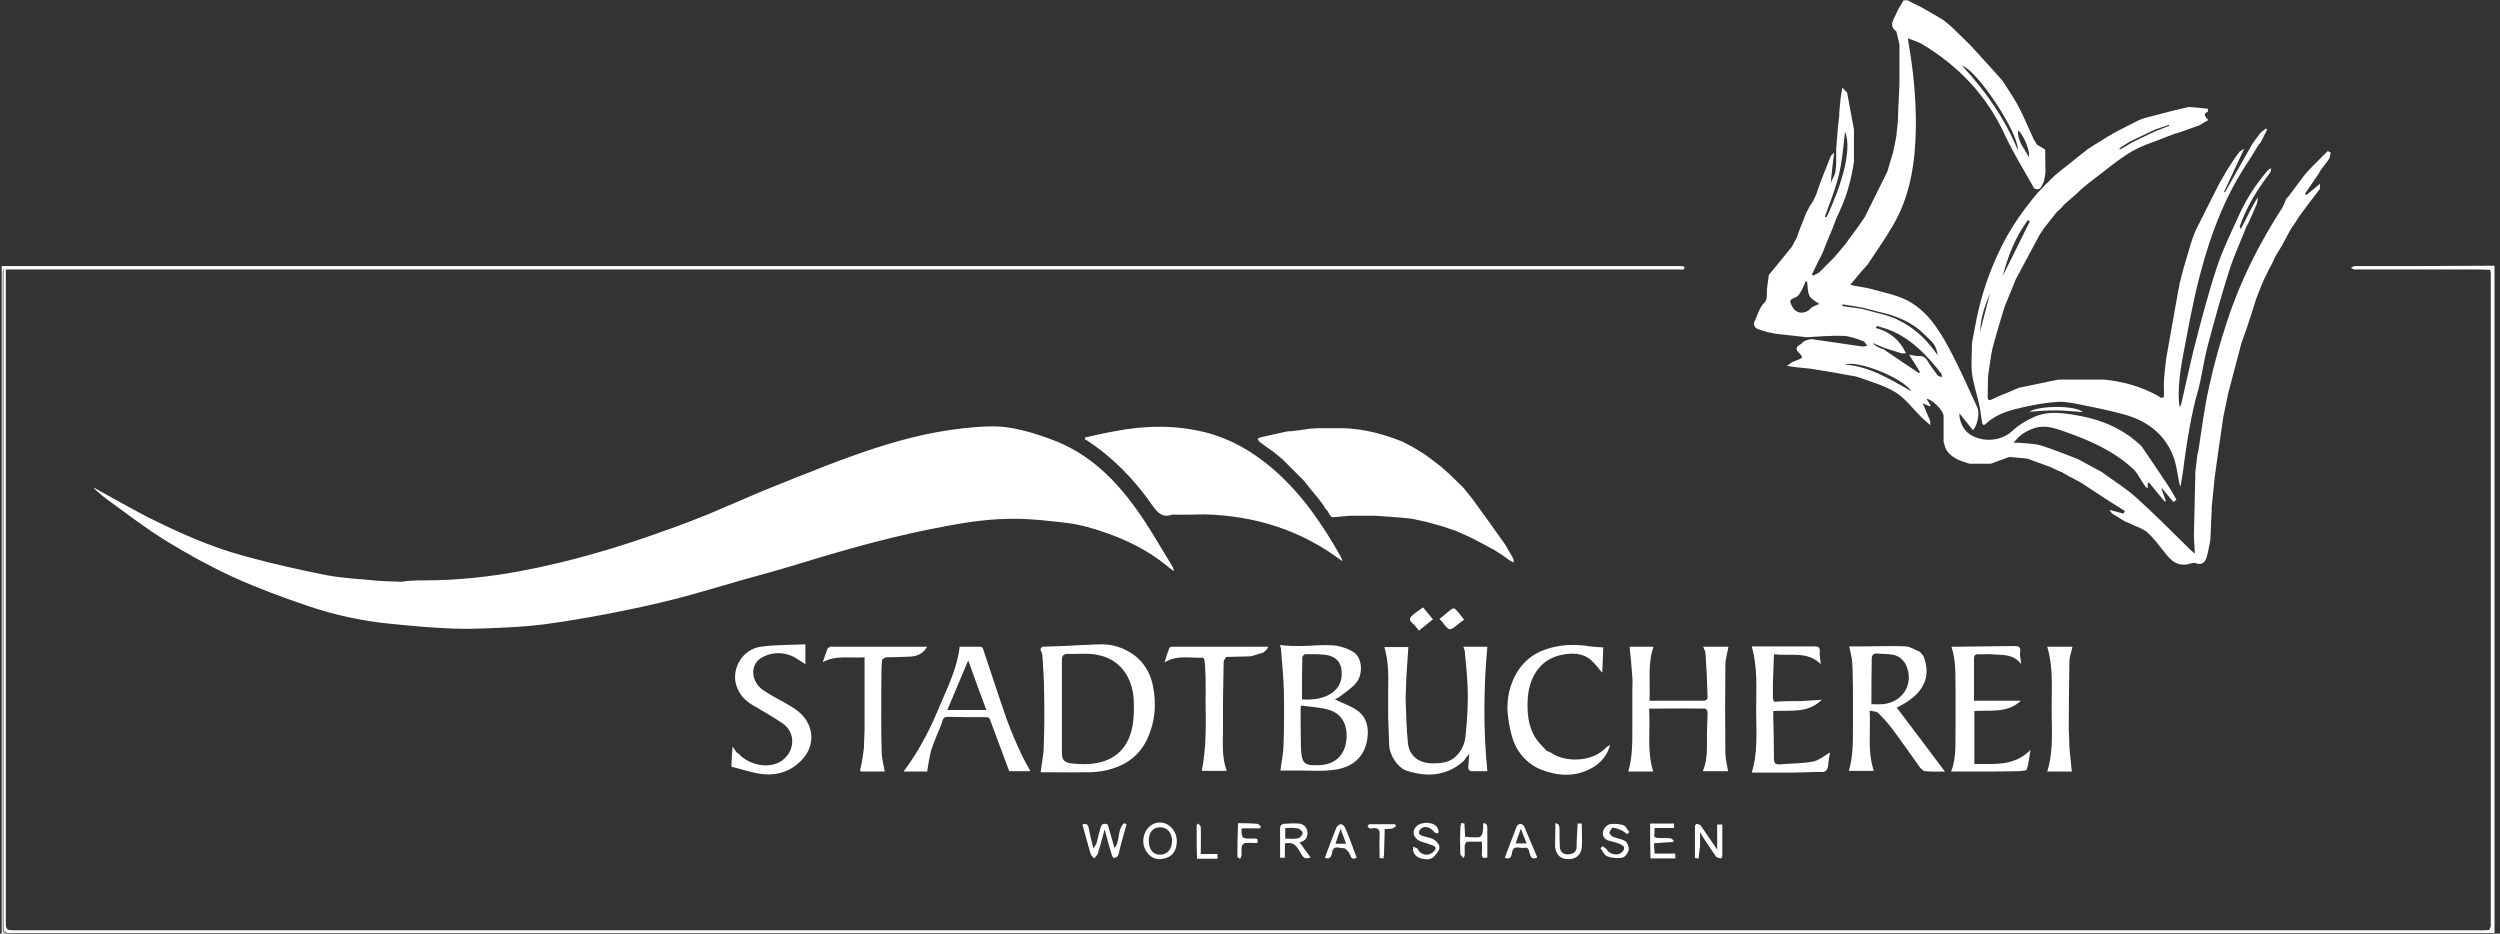 <?xml version="1.0" encoding="UTF-8"?>
<svg width="731px" height="273px" viewBox="0 0 731 273" xmlns="http://www.w3.org/2000/svg" xmlns:xlink="http://www.w3.org/1999/xlink" version="1.1">
 <rect x="0" y="0" width="731" height="273" fill="#333333" stroke="none"/>
 <!-- Generated by Pixelmator Pro 2.1.2 -->
 <path id="Pfad" d="M0.5 273.2 C0.5 208.102 0.5 142.997 0.5 77.8 L3 77.8 324.801 77.8 491.301 77.8 C491.801 77.8 492.2 77.901 492.6 78.001 492.5 78.301 492.399 78.7 492.199 78.8 491.899 78.9 491.5 78.8 491.1 78.8 328.605 78.8 166.093 78.8 3.699 78.8 3.099 78.8 2.399 78.8 1.699 78.8 L1.699 80.899 1.699 270.1 C1.699 271.7 2.099 272.001 3.699 272.001 L726.199 272.001 C726.799 272.001 727.3 271.999 727.9 271.899 728 271.499 728.301 271.1 728.301 270.6 728.301 207.103 728.301 143.598 728.301 80.1 728.301 79.7 728.2 79.299 728.1 78.899 727 78.899 726 78.8 724.9 78.8 712.8 78.8 700.7 78.8 688.6 78.8 688.2 78.8 687.8 78.5 687.4 78.3 687.8 78.1 688.2 77.8 688.6 77.8 702.2 77.8 715.8 77.8 729.4 77.7 L729.4 272.8 C487.209 272.8 244.891 272.8 2.699 272.8 1.299 272.8 1 272.401 1 271.001 1 207.303 1 143.597 1 79.8 1 79.165 1.055 78.712 1.246 78.397 0.912 78.706 0.801 79.215 0.801 80.001 L0.801 271.2 C0.801 272.5 1.1 273.001 2.5 273.001 L729.199 273.001 C729.199 273.101 729.1 273.2 729.1 273.2 728.8 273.2 728.5 273.2 728.1 273.2 485.608 273.2 243.091 273.2 0.5 273.2 Z M417.5 251.3 C415.6 251.1 413.799 250.9 413.199 248.8 413.099 248.4 413.199 248 413.199 247.6 413.599 247.8 414.3 247.9 414.5 248.2 415.5 250.2 417.801 250.499 419.301 248.899 420.201 247.999 419.7 247.5 418.9 247.2 417.9 246.8 416.9 246.5 415.9 246.2 413.6 245.6 412.5 243.3 414.1 241.7 414.8 240.9 416.3 240.5 417.4 240.6 418.7 240.7 420.2 241.1 420.6 242.8 420.7 243.1 420.5 243.4 420.5 243.7 420.1 243.6 419.6 243.6 419.4 243.3 418.3 241.9 416.8 241.4 415.6 242.2 415.2 242.4 414.9 243.101 414.9 243.501 414.9 243.901 415.5 244.299 415.9 244.399 417 244.799 418.301 244.901 419.301 245.501 420.101 246.001 420.9 247 420.9 247.8 420.9 248.6 420.1 249.6 419.4 250.3 419 251 418.1 251.1 417.5 251.3 Z M338.957 251.21 C336.458 251.236 334.301 248.713 334.301 246.001 334.301 242.901 336.399 240.501 339.199 240.501 341.799 240.501 344 242.9 344.1 245.8 344.1 249.5 342.099 251 339.199 251.2 339.118 251.206 339.038 251.209 338.957 251.21 Z M458.705 251.206 C458.638 251.205 458.569 251.203 458.5 251.2 456.3 251.2 454.999 250 454.699 247.6 454.699 245.4 454.801 243 454.801 240.7 455.801 240.8 456 241.5 456 242.3 456 244.1 456 245.9 456.1 247.7 456.2 249.2 457.2 249.9 458.6 249.8 459.9 249.7 461 249.2 461 247.6 461 245.4 461.201 243.1 461.301 240.8 L462.5 240.8 C462.5 243.2 462.7 245.5 462.5 247.8 462.306 249.931 460.799 251.218 458.705 251.206 Z M350 251.1 C349.9 247.9 349.9 244.599 349.9 241.399 349.8 241.199 350.2 241 350.4 240.8 350.7 241.2 351.1 241.499 351.1 241.899 351.2 244.399 351.1 247 351.1 249.7 L356 249.7 356 251.1 C354 251.1 352 251.1 350 251.1 Z M362.6 251.1 C362.3 250.9 361.801 250.701 361.801 250.501 361.801 247.201 361.9 244 362 240.7 363.9 240.7 365.7 240.699 367.6 240.899 368 240.899 368.399 241.4 368.699 241.7 368.599 241.9 368.5 242 368.4 242.2 366.7 242.2 364.899 242.2 363.199 242.2 363.099 242.4 363 242.401 363 242.501 363.1 245.201 363.1 245.2 366.4 245.2 367.2 245.2 368.1 245.001 367.6 246.501 366.5 246.501 365.3 246.401 364.1 246.501 363.7 246.501 363.1 247.101 363.1 247.501 362.9 248.401 363.1 249.3 363 250.2 363 250.5 362.7 250.8 362.6 251.1 Z M395.805 251.079 C394.975 251.078 394.891 250.024 394.5 249.399 394.1 248.799 393.301 247.901 392.801 248.001 391.701 248.101 389.9 246.9 389.5 249.3 389.4 250.1 389 251.5 387.4 250.8 388.5 247.8 389.601 244.799 390.801 241.899 391.001 241.499 391.6 241.001 392.1 241.001 392.5 241.001 393.101 241.501 393.301 242.001 394.501 244.801 395.599 247.8 396.699 250.8 396.327 250.996 396.037 251.079 395.805 251.079 Z M319.9 251.001 C319.5 250.501 319 250.1 318.9 249.6 318 246.7 317.3 243.9 316.5 241.1 317.8 240.6 318.2 241.199 318.4 242.399 318.7 244.199 319.199 245.9 319.699 248.1 320.099 247.4 320.5 247 320.6 246.6 321 245.3 321.2 244 321.6 242.8 321.9 241.8 322 240.3 323.9 241.1 324.5 243.2 325.2 245.501 325.9 248.001 327.6 245.901 326.599 242.5 328.699 240.7 328.899 240.8 329.2 240.901 329.4 241.001 328.8 243.301 328.1 245.599 327.5 247.899 327.3 248.699 327.2 249.5 326.9 250.2 326.7 250.6 326.099 250.799 325.699 250.899 325.599 250.899 325.2 250.401 325.1 250.001 324.4 247.601 323.7 245.301 323 242.501 322.3 245.101 321.7 247.4 321 249.6 320.8 250.1 320.3 250.501 319.9 251.001 Z M404.5 251.001 C404.2 251.001 403.9 250.899 403.4 250.899 403.4 248.699 403.3 246.599 403.4 244.399 403.5 242.799 403.201 241.9 401.301 242.2 401.001 242.2 400.7 242.3 400.5 242.2 400.3 242.1 399.9 241.8 399.9 241.6 399.9 241.4 400.3 241.001 400.5 241.001 L407.9 241.001 C408 241.201 408.099 241.4 408.199 241.6 407.799 241.8 407.4 242.2 406.9 242.3 406.2 242.4 405.6 242.399 404.9 242.399 404.8 244.599 404.799 246.9 404.699 249.1 404.799 249.6 404.6 250.301 404.5 251.001 Z M482.6 251.001 C482.5 247.701 482.5 244.4 482.5 241.1 482.3 241 482.5 240.9 482.6 240.8 L489.5 240.8 489.5 242.1 C487.6 242.1 485.801 242.1 483.801 242.1 483.801 243 483.699 243.801 483.699 244.501 483.699 244.701 484.2 245.001 484.5 245.001 485.8 245.101 487.101 245 488.301 245.1 488.701 245.1 489 245.5 489.4 245.7 489.3 245.9 489.299 246 489.199 246.2 487.399 246.3 485.5 246.4 483.6 246.6 483.7 247.6 483.701 248.5 483.801 249.6 L489.801 249.6 C489.801 250 489.9 250.401 489.9 251.001 487.4 251.001 485 251.001 482.6 251.001 Z M496.699 251.001 C496.399 251.001 496.1 250.899 495.6 250.899 495.6 247.799 495.6 244.601 495.6 241.501 495.6 241.301 496 240.899 496.1 240.899 496.5 240.999 497.101 241.099 497.301 241.399 498.601 243.299 499.899 245.2 501.199 247.1 501.399 247.4 501.6 247.699 502.1 248.399 502.1 245.699 502.1 243.5 502.1 241.1 L503.6 241.1 503.6 250.3 C503.6 250.5 503.299 251.001 503.199 251.001 502.699 250.901 502.001 250.801 501.801 250.501 500.401 248.501 498.999 246.399 497.699 244.399 497.599 244.199 497.4 243.9 497.1 243.3 L497.1 247.501 C496.9 248.601 496.799 249.801 496.699 251.001 Z M440.816 250.999 C440.588 250.992 440.319 250.931 440 250.8 440.8 248.7 441.6 246.601 442.4 244.501 442.8 243.501 443.1 242.5 443.5 241.6 443.7 241.2 444.2 240.899 444.6 240.899 445 240.899 445.499 241.3 445.699 241.7 446.999 244.7 448.2 247.7 449.5 250.7 448.1 251.4 447.601 250.8 447.301 249.6 447.101 248.8 446.999 247.599 445.699 247.899 444.399 248.199 442.5 246.799 442.1 249.399 442.018 250.049 441.805 251.03 440.816 250.999 Z M382.139 250.973 C380.84 250.986 380.469 249.512 379.9 248.7 378.6 246.7 377.999 246.3 375.699 246.6 L375.699 250.8 C375.099 250.8 374.601 250.8 374.301 250.8 374.301 247.7 374.301 244.799 374.301 241.899 374.301 241.499 374.899 240.899 375.199 240.899 376.699 240.799 378.199 240.7 379.699 240.8 381.199 240.9 382.201 241.899 382.301 243.399 382.401 244.999 381.5 246 380 246.3 381.1 247.8 382.099 249.2 383.199 250.7 382.787 250.887 382.439 250.97 382.139 250.973 Z M427.9 250.899 C427.6 250.499 427.1 250.1 427 249.7 426.9 247.2 426.9 244.6 427 242.1 427 241.6 427.201 241.1 427.301 240.6 427.601 240.7 427.899 240.8 428.199 240.8 428.299 242.1 428.3 243.4 428.4 244.7 429.8 244.8 431.2 244.9 432.5 244.8 432.8 244.8 433.3 244.199 433.4 243.899 433.7 242.899 433.699 241.8 433.699 240.7 434.899 240.7 434.9 241.599 434.9 242.399 L434.9 250.7 C433.7 251.1 433.201 250.801 433.301 249.501 433.401 248.401 433.301 247.4 433.301 246.1 431.801 246.1 430.4 246.1 429 246.1 428.8 246.1 428.401 246.701 428.301 247.001 428.201 248.001 428.301 248.899 428.301 249.899 428.301 250.199 428.1 250.599 427.9 250.899 Z M472.943 250.897 C471.929 250.899 470.894 250.743 470 250.399 469.1 250.099 468.6 248.801 468 248.001 468.2 247.901 468.4 247.599 468.6 247.399 469 247.799 469.6 248.001 469.9 248.501 470.7 249.901 473.4 250.5 474.6 248.8 475.4 247.6 474.4 247.1 473.5 246.7 472.5 246.3 471.4 246.1 470.4 245.8 468.9 245.4 468.401 244.099 468.801 242.899 469.001 242.099 469.899 241.201 470.699 241.001 471.999 240.801 473.399 240.9 474.699 241.3 475.399 241.5 475.8 242.6 476.4 243.3 476.2 243.5 476.001 243.699 475.801 243.899 475.301 243.599 474.9 243.199 474.4 242.899 473.5 242.499 472.5 242.101 471.6 242.001 471.3 242.001 470.7 243.001 470.6 243.501 470.6 243.901 471.299 244.5 471.699 244.7 472.899 245.2 474.301 245.301 475.301 246.001 475.901 246.501 476.399 247.8 476.199 248.6 475.999 249.5 475.101 250.7 474.301 250.8 473.863 250.862 473.405 250.896 472.943 250.897 Z M339.295 249.905 C341.286 249.9 342.602 248.328 342.699 246.1 342.799 243.6 341.4 241.999 339.4 241.899 337.2 241.799 335.9 243.3 335.9 245.8 335.9 248.3 337.1 249.899 339.1 249.899 339.165 249.902 339.231 249.905 339.295 249.905 Z M390.5 246.7 L393.6 246.7 C393.1 245.2 392.5 243.9 392 242.3 391.4 243.9 391 245.3 390.5 246.7 Z M443.199 246.6 L446.4 246.6 C445.8 245.2 445.299 243.9 444.699 242.3 444.099 243.9 443.599 245.3 443.199 246.6 Z M378.213 245.264 C378.686 245.256 379.15 245.213 379.6 245.1 380.2 245 380.9 244.101 380.9 243.501 380.9 243.101 380 242.3 379.4 242.2 378.3 242 377.001 242.1 375.801 242.1 L375.801 245.2 C376.613 245.2 377.425 245.279 378.213 245.264 Z M457.818 226.542 C455.341 226.523 452.832 225.93 450.301 224.899 447.201 223.599 444.801 221.199 443.301 218.399 442.001 215.799 441.4 212.799 441 209.899 440.4 205.699 441 201.6 442.9 197.8 444.8 194 447.8 191.299 451.9 189.899 456.2 188.399 460.6 188.301 465 189.001 466.2 189.201 467.401 189.2 468.801 189.3 468.701 191.7 468.6 194.2 468.5 196.7 467.4 195.5 466.499 194.101 465.199 193.001 462.599 190.801 459.6 190.901 456.5 191.501 449.9 192.901 446.999 198.601 446.699 204.501 446.499 208.301 446.801 212.101 448.801 215.501 449.701 217.001 451.101 218.3 452.301 219.6 453.101 219.8 453.899 220.3 454.699 220.8 458.899 222.9 465.9 222.6 469.6 218.6 469.9 218.3 470.301 218.1 470.801 217.8 470.001 220.699 468.4 222.7 466.1 224.2 463.39 225.847 460.626 226.563 457.818 226.542 Z M417.594 226.477 C415.58 226.452 413.51 226.067 411.4 225.399 408.8 224.599 406.299 220.899 406.199 217.899 406.099 215.199 406 212.4 405.9 209.7 405.9 207 405.9 204.4 405.9 201.7 406 197.5 406.001 193.3 404.801 189.2 L411.801 189.2 C411.601 192.2 411.399 195.2 411.199 198.3 411.099 200.3 411.1 202.3 411 204.3 411.2 208.699 411.199 213.099 411.699 217.399 412.099 221.099 415.001 223.2 418.801 223.2 421.101 223.2 423.401 223.101 425.301 221.501 427.201 219.901 428.2 217.801 428.5 215.501 428.9 211.501 429.199 207.501 429.199 203.501 429.199 199.101 428.701 194.799 428.301 190.399 428.301 189.999 428 189.6 427.9 189.1 L434.9 189.1 C433.8 201.2 433.7 213.301 434.9 225.501 433.6 225.501 431.8 225.501 430.1 225.501 429.8 225.501 429.501 225 429.301 224.7 429.401 223.4 429.5 222.099 429.6 220.399 428.8 221.399 428.4 221.901 428 222.501 424.938 225.251 421.562 226.437 417.996 226.477 417.862 226.479 417.728 226.479 417.594 226.477 Z M224.887 226.448 C224.753 226.45 224.617 226.448 224.482 226.446 223.865 226.436 223.237 226.387 222.6 226.3 219.7 225.9 216.8 224.9 213.9 224.2 213.9 223.7 213.9 223.2 213.9 222.8 214 221.3 214.099 219.8 214.199 218.3 214.599 218.9 215 219.401 215.4 220.001 215.9 220.301 216.4 220.8 216.9 221.3 220.4 224.1 225.4 224.601 228.5 222.501 232.7 219.601 232.601 214.001 228.801 211.501 225.901 209.501 222.801 207.801 219.801 206.001 217.201 204.401 215.5 202.1 215 199.1 214.4 194.401 217.7 189.7 222.5 189.1 226.7 188.5 231 188.599 235.5 188.399 L235.5 194.2 C234.1 193.4 232.7 192.2 231 191.6 228.2 190.6 225.299 190.8 222.699 192.3 219.199 194.3 219.501 199.399 223.301 201.899 225.801 203.599 228.599 204.901 231.199 206.501 233.399 207.801 235.3 209.4 236.4 211.8 237.9 215.1 237.301 218.6 235.301 221.2 232.673 224.591 229.039 226.402 224.887 226.448 Z M512.199 225.899 C514.099 219.799 513.5 213.601 513.5 207.501 513.5 201.401 513.999 195.201 512.199 189.001 L530.6 189.001 C531.6 189.001 532.2 189.201 532.1 190.501 532 191.701 532.3 192.9 532.4 194.2 528.5 190.3 523.599 191.9 518.699 191.3 518.599 194.2 518.5 197 518.4 199.8 L518.4 204.3 C518.4 204.6 518.701 204.9 518.801 205.2 521.601 205 524.201 205.001 526.801 205.001 528.701 204.901 530.499 204.7 532.699 204.6 528.599 208.7 523.5 207.599 518.5 207.899 L518.5 209.1 C518.6 213.3 518.699 217.6 518.699 221.8 518.699 223 519 223.601 520.4 223.501 523.6 223.201 526.8 223.3 530 222.7 531.8 222.4 533.4 221.001 535.1 220.001 534.9 220.901 534.7 222.1 534.6 223.3 534.5 224.9 533.999 226 532.199 225.7 529.699 225.8 527.2 225.799 524.6 225.899 520.4 225.899 516.299 225.899 512.199 225.899 Z M313.416 225.845 C310.293 225.84 307.238 225.8 304.301 225.8 304.601 223 305.199 220.499 305.199 217.899 305.399 212.699 305.401 207.599 305.301 202.399 305.301 198.799 305.001 195.3 304.801 191.7 304.801 191.1 304.399 190.4 304.199 189.8 304.399 189.5 304.6 189.1 304.9 189.1 306.8 189 308.801 188.999 310.801 188.899 314.401 188.699 317.999 188.499 321.699 188.399 325.199 188.299 328.6 189.399 331.4 191.399 334.4 193.499 336.3 196.699 337.1 200.399 338.2 205.799 337.8 211.001 335.5 216.001 333.4 220.501 329.8 223.4 325.1 224.8 323.2 225.4 321.1 225.7 319.1 225.8 317.187 225.837 315.29 225.847 313.416 225.845 Z M566.037 225.626 C565.05 225.626 564 225.601 563 225.501 562.5 225.501 561.8 224.899 561.4 224.399 558.8 220.799 556.2 216.999 553.5 213.399 552.2 211.599 550.7 209.999 549.1 208.399 548.6 207.999 547.699 208 546.699 207.8 546.999 213.899 546 219.699 547.9 225.399 545.5 225.399 543.1 225.399 540.6 225.399 541.8 221.399 541.801 217.201 541.801 213.001 541.801 209.301 541.801 205.401 541.801 201.501 541.701 198.901 541.8 196.399 541.6 193.899 541.5 192.299 541.099 190.701 540.699 189.001 L545.5 189.001 C549.4 189.001 553.401 188.801 557.301 189.001 558.701 189.101 560 190.1 561.4 190.6 561.701 191 562.1 191.4 562.4 191.8 564.701 197.499 563 202.899 554.6 206.899 559.4 213.199 564.099 219.501 568.699 225.6 567.949 225.6 567.025 225.626 566.037 225.626 Z M252.199 225.6 C251.499 225.6 251.4 225.5 251.6 224.7 252.1 222.8 252.3 220.799 252.6 218.8 252.7 217 252.701 215.199 252.801 213.399 252.801 206.399 252.801 199.4 252.801 192.2 248.501 192.5 244.5 191.5 240.6 193.6 241.1 192.1 241.5 190.8 242 189.6 242.1 189.4 242.501 189.3 242.801 189.1 242.901 189 243.101 189.1 243.301 189.1 L271.1 189.1 C269.9 191.2 268.001 192.001 265.801 192.001 263.401 192.101 261.2 192.2 259 192.2 258.6 192.5 257.9 192.701 257.9 193.001 257.7 195.401 257.699 197.9 257.699 200.3 257.699 206.799 257.601 213.3 257.801 219.8 257.801 221.799 258.399 223.7 258.699 225.6 256.699 225.6 254.399 225.6 252.199 225.6 Z M264.199 225.6 C268.299 220.1 271.5 214.201 274.1 208.001 276.6 201.901 279.8 196 280.6 189.1 L286.801 189.1 C287.101 189.1 287.4 189.599 287.5 189.899 289.8 196.699 292 203.599 294.4 210.399 295.6 213.699 297 217 298.5 220.2 299.3 222 300.301 223.601 301.301 225.501 299.201 225.501 297.3 225.501 295.1 225.501 294.2 223.201 293.301 220.601 292.301 218.001 291.301 215.401 290.4 212.8 289.4 210.2 289.3 209.9 288.8 209.7 288.4 209.7 284.6 209.7 280.9 209.7 277.1 209.6 275.5 209.6 275.601 210.9 275.301 211.7 274.201 214.2 273.201 216.7 272.301 219.3 271.701 221.399 271.5 223.4 271.1 225.6 269.1 225.6 266.699 225.6 264.199 225.6 Z M476.1 225.6 C477.3 221.6 477.301 217.4 477.301 213.2 477.301 209.3 477.301 205.401 477.301 201.501 477.301 200.401 477.401 199.2 477.301 198.1 477.101 195.1 476.8 192.1 476.5 189.1 L483.5 189.1 C481.7 194.2 482.601 199.499 482.301 204.899 L491.5 204.899 498.301 204.899 C498.701 204.899 499.301 204.4 499.301 204.1 499.201 199.801 498.999 195.5 498.699 191.2 498.699 190.5 498.3 189.9 498 189.1 L505.4 189.1 C505.1 190.9 504.5 192.701 504.5 194.501 504.4 203.001 504.4 211.501 504.5 220.001 504.5 221.901 505.001 223.701 505.301 225.501 503.101 225.501 500.6 225.501 497.9 225.501 499.4 222.001 499.1 218.399 499.1 214.899 499.1 212.699 499.301 210.4 499.301 208.2 499.301 207.8 498.8 207.2 498.6 207.2 493.2 207.1 487.799 207.2 482.199 207.2 482.599 213.4 481.5 219.501 483.4 225.6 481 225.6 478.6 225.6 476.1 225.6 Z M570.5 225.6 C572.1 221.6 571.701 217.3 571.801 213.1 571.801 209.2 571.801 205.401 571.801 201.501 571.701 197.401 572 193.2 570.6 189.1 L572.9 189.1 C578.1 189 583.4 188.999 588.6 188.899 589.8 188.899 590.999 188.8 590.699 190.7 590.499 191.7 590.9 192.8 591 194.2 588.6 191 585.2 191.6 582.1 191.3 580.9 191.2 579.7 191.4 578.5 191.3 577.5 191.2 577.199 191.801 577.199 192.501 L577.199 204.899 590.9 204.899 C587 208.599 581.901 207.599 577.301 207.899 L577.301 223.399 C583.101 223.299 588.799 224.2 593.699 219.3 593.299 221.6 593.2 223.401 592.6 225.001 592.5 225.401 590.999 225.401 590.199 225.501 585.699 225.601 581.4 225.6 577.1 225.6 574.9 225.6 572.7 225.6 570.5 225.6 Z M598.6 225.6 C600.5 219.601 599.9 213.399 599.9 207.3 599.9 201.2 600.4 195 598.6 189.1 L606 189.1 C605.7 190.5 605.2 191.8 605.1 193.1 605 199.8 604.9 206.6 604.9 213.3 605 215.2 605.1 216.9 605.1 218.7 605.3 221 605.601 223.3 605.801 225.6 603.701 225.6 601.1 225.6 598.6 225.6 Z M351.4 225.399 C352.8 218.499 352.6 211.5 352.5 204.6 352.6 202.4 352.5 200 352.5 197.7 352.4 196.2 352.399 194.7 352.199 193.2 352.199 192.9 351.899 192.3 351.699 192.3 347.999 192.5 344.2 191.4 340.5 193.7 341 192.1 341.4 190.801 341.9 189.501 342 189.301 342.4 189.1 342.6 189.1 L370.699 189.1 C370.699 189.1 370.801 189.2 370.801 189.2 370.701 189.4 370.5 189.699 370.4 189.899 370.1 190.199 369.8 190.5 369.4 190.8 368.2 191.2 367.001 191.499 365.801 191.899 363.401 191.999 360.9 192 358.5 192.1 358.3 192.6 357.801 193.001 357.801 193.501 357.701 197.301 357.7 201.101 357.6 205.001 L357.6 213.1 C357.6 217.2 357.199 221.399 358.699 225.399 356.199 225.399 353.8 225.399 351.4 225.399 Z M385.35 225.376 C383.55 225.376 381.75 225.3 380 225.3 378.1 225.3 376.1 225.3 374.4 225.3 374.7 222.7 375.301 220.2 375.301 217.6 375.501 212.4 375.5 207.201 375.4 202.001 375.3 198.101 374.9 194.199 374.6 190.3 374.6 189.7 374.401 189.1 374.301 188.6 376.501 188.9 378.601 188.899 380.801 188.899 383.801 188.799 386.9 188.5 389.9 188.7 391.9 188.9 394.101 189.6 395.801 190.7 398.501 192.5 398.5 197.3 396.6 199.6 395.2 201.3 393.3 202.5 391.6 203.8 391.1 204.2 390.401 204.401 390.301 204.501 392.301 205.501 394.801 206.3 396.801 207.7 399.701 209.7 400.301 212.9 399.801 216.1 399.001 221.3 395.599 224.201 390.699 225.001 388.949 225.301 387.15 225.376 385.35 225.376 Z M384.619 223.764 C385.117 223.762 385.676 223.737 386.301 223.7 390.301 223.4 393 220.901 393.6 217.001 394.3 212.401 392.599 208.8 388.699 207.6 386.199 206.8 383.3 206.7 380.4 206.3 380.3 207 380.301 207.199 380.301 207.399 380.301 211.099 380.3 214.801 380.4 218.501 380.575 222.788 381.133 223.784 384.619 223.764 Z M317.025 223.438 C317.45 223.437 317.876 223.424 318.301 223.399 325.301 222.999 329.8 219.301 331.1 212.501 331.6 209.901 331.6 207.099 331.5 204.399 331 197.599 327.2 192.701 321 191.501 318.2 190.901 315.099 191.3 312.199 191.2 310.799 191.2 310.5 191.9 310.5 193.1 L310.5 206.7 310.5 220.2 C310.5 222.2 311.299 223 313.199 223.2 314.474 223.35 315.75 223.443 317.025 223.438 Z M277 207.6 L288.4 207.6 C286.6 202.801 284.9 198.1 283.1 193.1 281 198.1 279 202.801 277 207.6 Z M549.26 205.944 C549.699 205.947 550.15 205.937 550.6 205.899 556.4 205.299 559.701 200 557.4 194.6 556.9 193.4 555.6 192.1 554.4 191.7 552.701 191.1 550.8 191.3 549 191.1 547.7 191 547.301 191.6 547.301 192.7 547.201 196.9 547.199 201.199 547.199 205.899 547.824 205.899 548.527 205.939 549.26 205.944 Z M382.076 204.561 C385.254 204.585 388.163 203.775 390 202.2 392.1 200.4 392.599 198.001 392.199 195.501 391.799 193.001 389.899 191.801 387.699 191.501 385.699 191.201 383.7 191.3 381.6 191.3 381.3 191.3 380.801 191.9 380.801 192.2 380.701 196.2 380.699 200.301 380.699 204.501 381.162 204.538 381.622 204.558 382.076 204.561 Z M414.9 184.399 C414.2 183.499 413.6 182.7 412.9 182.1 411.9 181.3 412.3 180.501 412.9 180.001 413.9 179.101 415 178.4 416.1 177.6 417.1 178.8 418 179.9 419 181.1 417.5 182.3 416.2 183.299 414.9 184.399 Z M423.979 183.971 C423.317 183.963 422.768 183.241 421.6 181.7 421.4 181.5 421.2 181.301 420.9 181.001 422.2 180.001 423.3 178.901 424.6 178.001 424.8 177.901 425.3 177.901 425.4 178.001 426.4 178.901 427.2 180 428.1 181.2 427.4 181.7 426.9 181.999 426.5 182.399 425.234 183.43 424.562 183.979 423.979 183.971 Z M136.35 183.866 C135.1 183.869 133.85 183.85 132.6 183.8 126.5 183.6 120.299 182.999 114.199 182.399 106.1 181.599 98.1 179.9 90.4 177.3 82.901 174.8 75.399 172 68.1 168.7 61.4 165.6 54.8 162 48.5 158.1 42.8 154.6 37.5 150.5 32.1 146.6 30.4 145.4 28.801 144.1 27.301 142.6 27.601 142.7 27.899 142.801 28.199 143.001 33.099 145.701 38 148.5 43 151.1 52.2 155.7 61.5 159.9 71.5 162.6 79.4 164.8 87.5 166.6 95.6 168.2 100.399 169.1 105.401 169.3 110.301 169.8 112.701 170 115.1 170 117.5 170.1 119.9 169.7 122.101 169.7 124.301 169.7 133.7 169.7 142.9 168.701 152.1 167.001 166.499 164.301 180.501 160.2 194.301 155.2 198.601 153.7 202.8 152.099 207 150.399 212.5 148.099 217.9 145.699 223.4 143.399 229.6 140.899 235.8 138.401 242 136.001 251.4 132.401 260.899 129.101 270.699 127.001 275.399 126.001 280.3 125.299 285.1 124.899 288.7 124.599 292.5 124.5 296 125.2 300.4 126 304.8 127.4 309 129.1 320.3 133.7 328.099 142.4 334.699 152.399 337.499 156.699 340.101 161.201 342.801 165.6 343.001 166 343.199 166.401 343.199 167.001 342.399 166.401 341.6 165.8 340.9 165.2 335.6 160.9 329.5 157.9 323.1 155.7 319.7 154.5 316.199 153.501 312.699 153.001 306.899 152.301 301 151.6 295.1 151.7 287 151.8 279.099 153.299 271.199 154.899 257.499 157.699 244.2 161.6 230.801 165.7 226.201 167.1 221.6 168.3 217 169.6 210.4 171.5 203.799 173.5 197.199 175.2 190.599 176.9 183.8 178.3 177.1 179.6 171.3 180.7 165.4 181.701 159.5 182.501 155.6 183.001 151.6 183.301 147.6 183.501 143.85 183.651 140.1 183.857 136.35 183.866 Z M638.563 165.116 C636.051 165.143 634.487 163.525 633 161.6 631.4 159.6 629.9 157.5 628 155.8 626.9 154.7 625.199 154.201 623.699 153.501 622.999 153.101 622.2 152.801 621.4 152.501 620.1 151.701 618.8 150.9 617.5 150.1 617.3 149.8 617.101 149.5 616.801 149.1 618.301 149.5 619.6 149.8 620.9 150.2 621 149.9 621.201 149.699 621.301 149.399 619.601 148.299 617.899 147.3 616.199 146.2 613.799 144.6 611.3 142.999 608.9 141.399 608.3 140.999 607.7 140.699 607.1 140.399 606.5 139.999 605.799 139.699 605.199 139.399 604.399 138.899 603.601 138.501 602.801 138.001 602.701 138.001 602.5 137.899 602.4 137.899 601.4 137.399 600.4 137.001 599.4 136.501 L592.801 134.1 C591.001 133.9 589.3 133.8 587.6 133.6 585.7 134.3 583.9 134.9 582.1 135.6 L575.9 135.6 C573.1 134.7 570.201 133.899 568.801 130.899 568.601 130.299 568.501 129.7 568.301 129.1 L568.301 123.1 568.301 121.399 C567.901 119.699 565.001 116.8 563.301 116.6 563.701 117.2 564.1 117.901 564.5 118.501 564.4 118.601 564.299 118.7 564.199 118.8 563.499 118.5 562.899 118.199 562.199 117.899 562.899 119.699 563.7 121.4 564.4 123.1 564.4 123.4 564.4 123.7 564.4 124.3 563.4 123.4 562.7 122.8 562 122.2 559.5 119.7 557.3 116.7 554.4 114.8 551.2 112.8 547.299 111.699 543.699 110.399 542.299 109.899 540.801 109.801 539.301 109.501 538.101 109.301 536.8 109 535.5 108.8 533.4 108.5 531.401 108.1 529.301 107.8 528.001 107.7 526.7 107.499 525.4 107.399 524.6 107.299 523.8 107.201 522.5 107.001 523.3 106.401 523.6 106.199 524 105.899 524.4 105.799 524.7 105.601 525 105.501 527.4 104.601 527.4 104.6 525.6 102.7 525.6 102.6 525.5 102.6 525.5 102.6 524.8 101 526.5 101 527 100.2 527.2 99.9 527.6 99.8 527.9 99.6 528.6 99.4 529.3 99.1 530 99.2 534.8 99.9 539.6 100.6 544.4 101.3 544.9 101.4 545.5 101.2 546 101.1 545.6 100.7 545.3 99.9 544.9 99.8 543 99.1 541 98.3 539 98.2 535.4 98.1 531.901 98.4 528.301 98.6 525.301 98.3 522.301 97.9 519.301 97.6 518.401 97.4 517.601 97.3 516.801 97.1 515.701 96.8 514.6 96.501 513.6 96.001 513.1 95.801 512.7 94.7 512.9 94.3 513.9 92.3 514.3 90 516.1 88.3 516.9 87.5 516.499 85.6 516.699 84.2 516.899 83 516.999 81.699 517.199 80.399 519.499 77.699 521.7 74.9 523.9 72.2 524.1 71.9 524.2 71.6 524.4 71.3 524.7 70.7 525.1 69.999 525.4 69.399 525.7 68.499 526.001 67.699 526.301 66.899 526.801 65.599 527.301 64.4 527.801 63.1 527.901 62.8 528.099 62.4 528.199 62.1 528.599 61.5 528.899 60.8 529.199 60.2 529.599 59.7 529.899 59.2 530.199 58.7 530.499 58.1 530.8 57.4 531.1 56.8 531.3 56.3 531.4 55.8 531.6 55.3 532 54 532.5 52.801 533 51.501 533.8 49.601 534.501 47.6 535.301 45.7 535.501 45.3 536.001 45 536.301 44.6 535.901 47.6 535.601 50.601 535.301 53.501 535.701 52.501 536.499 51.3 536.699 50.1 536.999 48 536.9 45.8 536.9 43.6 537.1 41.5 537.2 39.4 537.4 37.3 537.5 36.1 537.701 35 537.801 33.8 L537.801 32.899 C537.901 31.499 538.099 30.1 538.199 28.7 538.399 27.7 538.499 26.6 538.699 25.6 539.099 26.1 539.6 26.6 540.1 27.1 540.8 30.7 541.4 34.299 542.1 37.899 542.1 40.999 542.1 44.1 542.1 47.2 541.4 52 540.199 56.7 538.199 61.1 537.699 62.1 537.301 63.2 536.801 64.2 536.501 65.1 536.101 65.999 535.801 66.899 535.501 67.599 535.2 68.301 534.9 69.001 534.2 70.601 533.6 72.301 532.9 74.001 532.3 75.201 531.6 76.5 531 77.8 530.9 77.9 530.9 77.901 530.9 78.001 530.5 78.801 530.201 79.5 529.801 80.3 530.001 80.4 530.099 80.5 530.199 80.6 530.799 80.3 531.3 80 531.9 79.7 533.3 78.3 534.799 76.799 536.199 75.399 537.299 74.099 538.4 72.801 539.5 71.501 539.9 71.001 540.2 70.6 540.5 70.1 541.5 68.8 542.4 67.5 543.4 66.2 544 65.3 544.701 64.299 545.301 63.399 547.401 59.099 549.599 54.801 551.699 50.501 552.099 49.701 552.2 48.801 552.5 48.001 552.8 46.901 553.2 45.8 553.5 44.7 553.9 43 554.2 41.4 554.5 39.7 554.6 38.4 554.8 37.1 554.9 35.8 555 34.9 555 34.1 555 33.2 555.1 30.3 555.3 27.401 555.4 24.501 L555.4 13.001 C555.1 11.701 554.8 10.5 554.5 9.2 552.1 7.5 553.8 5.599 554.5 3.899 555 2.499 555.9 1.4 556.6 0.1 557 0.1 557.401 0.1 557.801 0.1 559.001 0.8 560.3 1.401 561.6 2.001 563.9 3.301 566.101 4.599 568.301 5.899 569.101 6.599 569.899 7.199 570.699 7.899 572.099 9.299 573.6 10.7 575 12.1 575.5 12.6 576 13.1 576.5 13.6 579.1 16.5 581.701 19.3 584.301 22.2 584.701 22.7 585.2 23.2 585.6 23.7 587 25.9 588.501 28.099 589.801 30.399 591.101 32.699 592.099 35.101 593.199 37.501 593.499 38.201 593.899 39 594.199 39.7 594.299 40 594.5 40.3 594.6 40.6 594.9 41.2 595.3 41.7 595.6 42.3 596.4 42.8 597.2 43.2 598 43.7 598 45.9 598.1 48.199 598.1 50.399 598 51.299 597.8 52.3 597.6 53.2 596.9 54.2 596.801 56 594.801 55.1 591.901 49.9 588.699 44.799 586.199 39.399 580.899 27.899 572.7 19.299 562 12.899 560.8 12.199 559.4 11.8 557.9 11.2 558 11.9 558 12.1 558 12.3 559.5 20.7 560.299 29.1 560.199 37.6 559.999 47.6 558.6 57.3 553.4 66.1 551.2 69.9 548.599 73.5 546.199 77.2 544.499 79.1 542.8 81.1 541 83.3 543.3 83.8 545.299 84.001 547.199 84.501 550.699 85.501 554.4 86.2 557.6 87.8 563.2 90.7 566.7 95.9 569.6 101.3 572.8 107.1 575.399 113.2 578.199 119.2 578.899 120.8 578.2 124.4 576.9 125.8 575.6 124.2 574.4 122.7 572.9 120.8 572.9 123.4 574.199 125.7 575.699 126.8 579.299 129.4 585 129.201 588.4 126.001 590.2 124.301 592.501 122.899 594.801 121.899 599.101 119.999 603.699 120.8 608.199 121.6 614.999 122.9 621.199 125.601 626.199 130.501 628.799 134.301 631.4 138.099 633.9 141.899 634.8 143.299 635.6 144.7 636.4 146.1 636.1 146.3 635.8 146.6 635.5 146.8 634.4 145.5 633.299 144.1 632.199 142.8 632.099 142.8 632.1 142.899 632 142.899 632.4 144.099 632.901 145.301 633.301 146.501 633.201 146.601 633.1 146.6 633 146.7 631.5 144.9 629.9 143 628.4 141.1 628.2 141.2 628.1 141.2 628 141.3 628 141.8 628 142.3 628 142.8 627.3 142.4 627 141.8 626.6 141.2 625.6 139.7 624.8 137.999 623.5 136.899 617.9 131.799 611.1 128.8 604 126.3 601.1 125.3 598.101 124.1 594.801 125.2 592.501 126 590.501 127.101 588.801 129.501 589.701 129.501 590.201 129.401 590.801 129.501 592.801 129.701 595 129.7 596.9 130.3 600.5 131.4 604 132.9 607.5 134.2 609.9 135.5 612.299 136.8 614.699 138.1 614.799 138.2 615 138.299 615.1 138.399 618.2 140.699 621.501 142.7 624.301 145.2 629.701 150 634.8 155.2 640 160.3 640.4 160.8 640.901 161.099 641.801 161.899 641.701 159.799 641.5 158.2 641.5 156.7 641.6 151 641.8 145.199 641.9 139.399 L641.9 138.2 C642.1 136.8 642.2 135.299 642.4 133.899 642.5 133.599 642.5 133.301 642.5 133.001 642.6 132.601 642.701 132.2 642.801 131.8 643.801 125.6 644.5 119.4 645.9 113.3 647.3 106.8 649.099 100.301 651.199 94.001 654.999 82.201 660.601 71.2 667.301 60.8 667.801 60 668.1 59 668.5 58.1 668.5 58.1 668.599 57.999 668.699 57.899 668.899 57.699 669.099 57.599 669.199 57.399 670.499 55.699 671.7 54 673 52.3 673.5 51.6 674 50.999 674.5 50.399 675.1 49.699 675.8 49.099 676.4 48.399 677.8 46.999 679.2 45.6 680.6 44.2 680.7 44.2 680.8 44.2 681.5 44.6 681.4 45.1 681.299 45.501 681.199 46.001 681.199 46.101 681.1 46.2 681.1 46.3 680.8 46.7 680.601 47.101 680.301 47.501 679.801 48.101 679.301 48.799 678.801 49.399 678.501 49.899 678.2 50.399 677.9 50.899 676.6 52.799 675.3 54.7 674 56.6 674.1 56.8 674.3 56.901 674.4 57.001 675.6 56.001 676.9 55 678.4 53.7 678.4 54.5 678.301 54.9 678.301 55.3 676.301 57.9 674.3 60.5 672.4 63.1 672 63.7 671.599 64.401 671.199 65.001 670.599 65.801 670.1 66.599 669.6 67.399 668.8 68.799 668.101 70.3 667.301 71.7 666.601 72.8 666.001 73.901 665.301 75.001 665.001 75.701 664.7 76.301 664.4 77.001 664.1 77.601 663.7 78.2 663.4 78.8 663.3 79.1 663.1 79.4 663 79.7 662.7 80.4 662.3 81 662 81.7 661.7 82.4 661.4 83.1 661.1 83.8 660.6 85 660.199 86.199 659.699 87.399 658.799 90.399 657.801 93.399 656.801 96.399 656.301 97.699 655.9 99 655.4 100.3 654.1 105.2 652.8 110.2 651.5 115.1 651 117.4 650.6 119.599 650.1 121.899 649.2 127.799 648.4 133.599 647.6 139.399 647.3 142.299 646.999 145.3 646.699 148.3 646.699 148.6 646.699 148.9 646.699 149.2 646.599 152.1 646.401 154.999 646.301 157.899 645.901 159.699 645.7 161.6 645.1 163.3 644.6 164.5 643.7 165.3 642.1 164.7 641.4 164.4 640.499 164.801 639.699 165.001 639.299 165.076 638.921 165.112 638.563 165.116 Z M442.6 164.501 C442.1 164.201 441.699 164 441.199 163.7 440.499 163.2 439.8 162.7 439.1 162.2 438.4 161.7 437.6 161.3 436.9 160.8 434.5 159.5 432.099 158.201 429.699 157.001 428.299 156.401 426.8 155.7 425.4 155.1 425.3 155.1 425.1 155.001 425 155.001 424 154.701 423 154.301 422.1 154.001 420.4 153.501 418.8 153.1 417.1 152.6 415.7 152.3 414.3 152 412.9 151.7 411.2 151.5 409.399 151.3 407.699 151.2 405.799 151.1 404 150.9 402.1 150.8 399.6 150.8 397.099 150.8 394.699 150.8 393.199 150.9 391.801 151.1 390.301 151.2 388.601 151.5 388.701 149.701 387.801 149.001 387.401 148.701 387.3 148.2 387 147.8 386.5 147.2 386.1 146.499 385.6 145.899 384.8 144.899 383.999 144.001 383.199 143.001 382.599 142.201 381.901 141.4 381.301 140.6 379.201 138.5 377.1 136.4 375 134.3 374.1 133.5 373.099 132.701 372.199 132.001 370.899 131.101 369.601 130.2 368.301 129.2 368.101 129 367.801 128.599 367.801 128.399 367.801 128.199 368.2 127.999 368.5 127.899 371 127.299 373.6 126.8 376.1 126.2 376.5 126.1 377 126.1 377.4 126.1 379.4 125.9 381.301 125.6 383.301 125.3 384.001 125.3 384.7 125.3 385.4 125.2 L392.801 125.2 C398.801 125.4 404.5 126.9 410 129.1 411 129.6 411.9 130.1 412.9 130.6 413.4 130.9 413.9 131.201 414.4 131.501 L416.801 133.001 C417.401 133.501 418.099 133.899 418.699 134.399 419.599 135.099 420.401 135.699 421.301 136.399 422.201 137.199 423.1 138 424 138.8 425.3 140 426.501 141.301 427.801 142.501 428.801 143.801 429.9 144.999 430.9 146.399 433.7 150.199 436.4 154 439.1 157.8 439.5 158.3 439.899 158.899 440.199 159.399 440.899 160.499 441.499 161.7 442.199 162.8 442.299 163.1 442.5 163.4 442.6 163.7 L442.6 164.501 Z M392.5 164.1 C380.5 155.001 366.999 150.799 352.199 150.399 349.299 150.499 346.7 150.501 344.1 150.501 343.6 150.501 343.099 150.401 342.699 150.501 339.799 151.501 338.4 149.8 336.9 147.7 331.7 140.2 325.399 133.7 317.699 128.7 317.499 128.6 317.299 128.499 317.199 128.399 317.199 128.199 317.301 128.099 317.301 127.899 320.201 127.299 323 126.6 325.9 126.1 334.7 124.4 343.6 124.199 352.4 126.399 360.2 128.399 366.9 132.4 372.9 137.7 380.9 144.8 386.8 153.5 392 162.7 392.2 163.1 392.4 163.5 392.5 164.1 Z M637.6 142.3 C637.3 141.6 637.199 141.4 637.199 141.2 636.699 138.6 636.4 135.901 635.5 133.501 633 127.001 628 123.2 621.5 121.3 617.5 120.2 613.401 119.301 609.301 118.501 606.801 118.001 604.199 117.401 601.699 117.501 598.399 117.701 595.1 118.301 591.9 119.001 587.9 119.901 583.901 120.9 580.801 123.8 579.801 124.8 579.6 123.9 579.5 123.1 579.2 121.5 579.099 119.8 578.699 118.2 577.999 115.1 577 112.2 576.6 109.1 576.3 106.2 576.6 103.3 576.6 100.3 577.1 97.8 577.5 95.401 578 93.001 579.4 86.201 581.6 79.699 584.6 73.399 587.5 67.199 591.401 61.599 595.801 56.399 596.501 55.699 597.099 54.999 598.199 53.899 598.999 53.099 599.8 52.301 600.6 51.501 601.4 50.901 602.1 50.2 602.9 49.6 604.6 48.3 606.201 47 607.801 45.7 608.401 45.2 609 44.8 609.6 44.3 609.8 44.1 609.999 44 610.199 43.8 610.999 43.3 611.7 42.8 612.5 42.3 613.8 41.5 615.1 40.699 616.4 39.899 617.201 39.399 618.001 39.001 618.801 38.501 620.701 37.501 622.6 36.6 624.5 35.6 625.2 35.2 626.001 34.9 626.801 34.6 629.901 33.8 632.9 33 636 32.2 637.3 31.9 638.6 31.6 639.9 31.3 640 31.3 640.201 31.3 640.301 31.3 642.101 31.4 643.8 31.6 645.6 31.8 645.6 32.1 645.6 32.3 645.6 32.6 643.8 33.5 645.099 34.3 645.699 35.1 644.799 35.6 643.999 36.1 643.199 36.6 642.299 36.9 641.499 37.201 640.699 37.501 639.799 37.801 638.8 38.201 637.9 38.501 637.4 38.701 636.9 38.801 636.4 39.001 L636.199 39.001 C635.399 39.301 634.601 39.599 633.801 39.899 630.301 41.399 626.501 42.4 623.301 44.3 619.201 46.7 615.601 49.9 611.801 52.7 611.601 52.9 611.3 53.1 611 53.3 610.2 54 609.4 54.6 608.6 55.3 608 55.9 607.299 56.5 606.699 57.1 605.699 57.9 604.801 58.8 603.801 59.6 603.301 60.1 602.9 60.6 602.4 61.1 602.1 61.4 601.701 61.701 601.4 62.001 600.1 63.601 598.9 65.2 597.6 66.8 597.2 67.5 596.701 68.1 596.301 68.8 594.501 72.2 592.701 75.499 590.9 78.899 590.4 79.799 589.9 80.8 589.4 81.7 588.6 83.6 587.8 85.6 587 87.6 586.7 88.3 586.4 89.1 586.1 89.8 585 93.4 583.9 97.1 582.9 100.7 582.6 101.8 582.399 102.799 582.199 103.899 581.899 105.999 581.601 108.001 581.301 110.001 581.301 112.001 581.199 113.899 581.199 115.899 581.199 117.099 581.6 117.2 582.6 116.7 584 116 585.5 115.4 587 114.8 588.1 114.3 589.201 113.899 590.301 113.399 594.101 112.599 598.001 111.801 601.801 111.001 606.201 111.001 610.699 111.001 615.199 111.001 620.699 111.501 626 113 630.9 115.7 631.201 115.8 631.399 116.1 631.699 116.3 631.999 116.3 632.699 116.2 632.699 116.2 632.799 114.8 632.699 113.5 632.699 112.2 632.799 111.2 632.8 110.2 632.9 109.2 633.1 107.7 633.201 106.3 633.4 104.8 634.6 98.2 635.701 91.7 636.9 85.1 637.1 84.4 637.201 83.701 637.301 83.001 637.601 81.801 637.899 80.599 638.199 79.399 638.999 76.699 639.8 73.9 640.6 71.2 641 69.9 641.5 68.699 642 67.399 644.2 62.999 646.4 58.6 648.6 54.3 649.3 52.8 650.3 51.399 651.1 49.899 651.6 49.199 652 48.4 652.5 47.7 652.8 47.3 653.1 46.8 653.4 46.3 653.9 45.6 654.4 45 654.9 44.3 655.201 44.1 655.499 43.901 656.199 43.501 654.099 48.001 652.201 52 650.301 56.1 650.401 56.1 650.5 56.2 650.6 56.2 653.3 51.4 655.999 46.699 658.699 41.899 659.499 40.799 660.2 39.8 661 38.8 661.5 38.4 662 38 662.5 37.6 662.7 37.7 662.8 37.799 662.9 37.899 662.3 39.199 661.6 40.4 661 41.7 660.8 41.9 660.7 42 660.5 42.2 659.3 44.2 658.101 46.2 656.801 48.1 649.301 59.6 645.1 72.301 642 85.501 640.9 90.501 639.9 95.399 639 100.399 637.9 105.999 636.8 111.6 637.1 117.3 637.2 117.8 637.201 118.2 637.301 119.1 637.601 118.5 637.801 118.3 637.801 118.1 639.101 112.6 640.2 107.1 641.6 101.6 643.6 93.8 645.6 86.101 648.1 78.501 649.8 73.201 652.3 68.2 654.6 63.1 656.8 58.2 659.701 53.7 663.301 49.6 663.501 49.4 663.8 49.3 664.1 49.2 664 49.5 664.1 49.9 664 50.1 663.6 50.8 663.1 51.4 662.6 52.1 659.4 56.4 656.701 61.1 654.9 66.2 655 66.5 655.099 66.701 655.199 67.001 656.099 65.301 657 63.5 657.9 61.7 658.6 60.3 659.399 59 660.199 57.6 660.099 58.3 660.1 59 659.9 59.6 659.1 61.6 658.201 63.501 657.301 65.501 657.101 65.801 656.901 66.099 656.801 66.399 655.101 70.699 653.201 74.8 651.801 79.2 649.401 86.8 647.301 94.401 645.301 102.001 644.301 106.001 643.799 110.2 642.699 114.2 640.699 121.2 639.6 128.301 638.6 135.501 638.4 137.601 638 139.7 637.6 142.3 Z M609.1 120.501 C606.1 120.301 603.6 120.001 601 120.001 598.5 120.001 595.9 120.199 593.4 120.399 596.1 118.599 606.5 118.401 609.1 120.501 Z M558.9 114.399 C556.4 110.499 543.2 105.2 539.4 106.6 546.6 107.1 552.5 110.799 558.9 114.399 Z M567.801 110.3 C567.801 109.9 567.8 109.5 567.6 109.2 563.7 104.2 559.4 99.599 553.5 96.899 552 96.199 550.401 95.8 548.801 95.3 548.701 95.5 548.6 95.699 548.5 95.899 552.6 96.999 555.501 99.4 557.301 103.3 556.901 103.3 556.4 103.4 556 103.3 554.4 102.8 552.799 102.3 551.199 101.8 549.999 101.3 548.8 100.8 547.6 100.3 548.2 101.1 549.001 101.4 549.801 101.8 550.101 101.9 550.399 102 550.699 102.1 554.099 104.4 557.6 106.8 561.1 109.1 561.2 109 561.3 108.9 561.4 108.8 560.4 107.1 559.399 105.5 558.199 103.7 559.399 103.9 560.3 104.2 561.1 104.1 562.3 104 563 104.601 563.6 105.501 564.5 107.001 565.5 108.4 566.6 109.8 566.9 110.1 567.401 110.1 567.801 110.3 Z M566.6 103.899 C566.4 102.699 566.1 101.6 565.5 100.7 564.7 99.6 563.699 98.8 562.699 97.8 560.399 95.5 557.701 93.9 554.801 92.8 553.101 92.1 551.3 91.6 549.4 91.2 547.8 90.8 546.301 90.401 544.801 90.001 542.801 89.601 540.801 89.301 538.801 89.001 538.701 89.201 538.699 89.301 538.699 89.501 540.599 89.801 542.5 90 544.4 90.3 545.9 90.7 547.3 91.101 548.9 91.501 550.8 91.901 552.601 92.5 554.301 93.2 554.701 93.4 555.1 93.6 555.5 93.8 557.9 95 560.1 96.601 562.1 98.501 563.7 100.101 565.2 101.899 566.6 103.899 Z M579 96.899 L581.9 85.7 C580.4 89.3 579.1 92.999 579 96.899 Z M526.752 91.423 C527.707 91.447 528.697 91.044 529.4 90.2 529.9 89.7 530.7 89.4 531.4 89.1 531.644 88.979 531.885 88.93 532.016 88.934 532.044 88.956 532.072 88.979 532.1 89.001 532.139 88.962 532.1 88.937 532.016 88.934 531.023 88.167 529.683 87.57 529.1 86.501 528.5 85.401 528.6 83.799 528.4 82.399 528.3 82.299 528.1 82.3 528 82.2 527.6 83.1 527.199 84.2 526.699 85.1 526.299 85.7 525.901 86.5 525.301 86.8 523.201 87.7 523.1 87.8 524.1 89.7 524.631 90.816 525.67 91.394 526.752 91.423 Z M585.6 80.7 C588.3 75.2 590.9 70 593.5 64.8 593.3 64.6 593.2 64.5 593 64.3 589.4 69.1 587.2 74.6 585.6 80.7 Z M534.1 63.501 C537.9 55.401 541.8 44.201 539.5 38.501 539 42.601 538.699 46.9 537.699 51.1 536.699 55.3 535 59.299 533.6 63.399 533.8 63.399 533.9 63.501 534.1 63.501 Z M593.199 45.899 C593.799 44.399 591.6 39.2 590.1 38.1 589.8 41.3 591.899 43.299 593.199 45.899 Z M590 43.899 C590.3 38.899 578.199 20.6 573.699 19.2 580.499 26.5 586.2 34.599 590 43.899 Z M619.9 43.7 C621.1 43.1 622.201 42.4 623.301 41.7 625.601 40.6 628 39.4 630.4 38.3 631.701 37.8 633.001 37.3 634.301 36.8 634.301 36.7 634.199 36.601 634.199 36.501 632.799 37.001 631.5 37.399 630.1 37.899 627.6 39.099 625.1 40.301 622.6 41.501 621.6 42.101 620.599 42.799 619.699 43.399 619.699 43.499 619.8 43.6 619.9 43.7 Z" fill="#ffffff" fill-opacity="1" stroke="none"/>
</svg>
